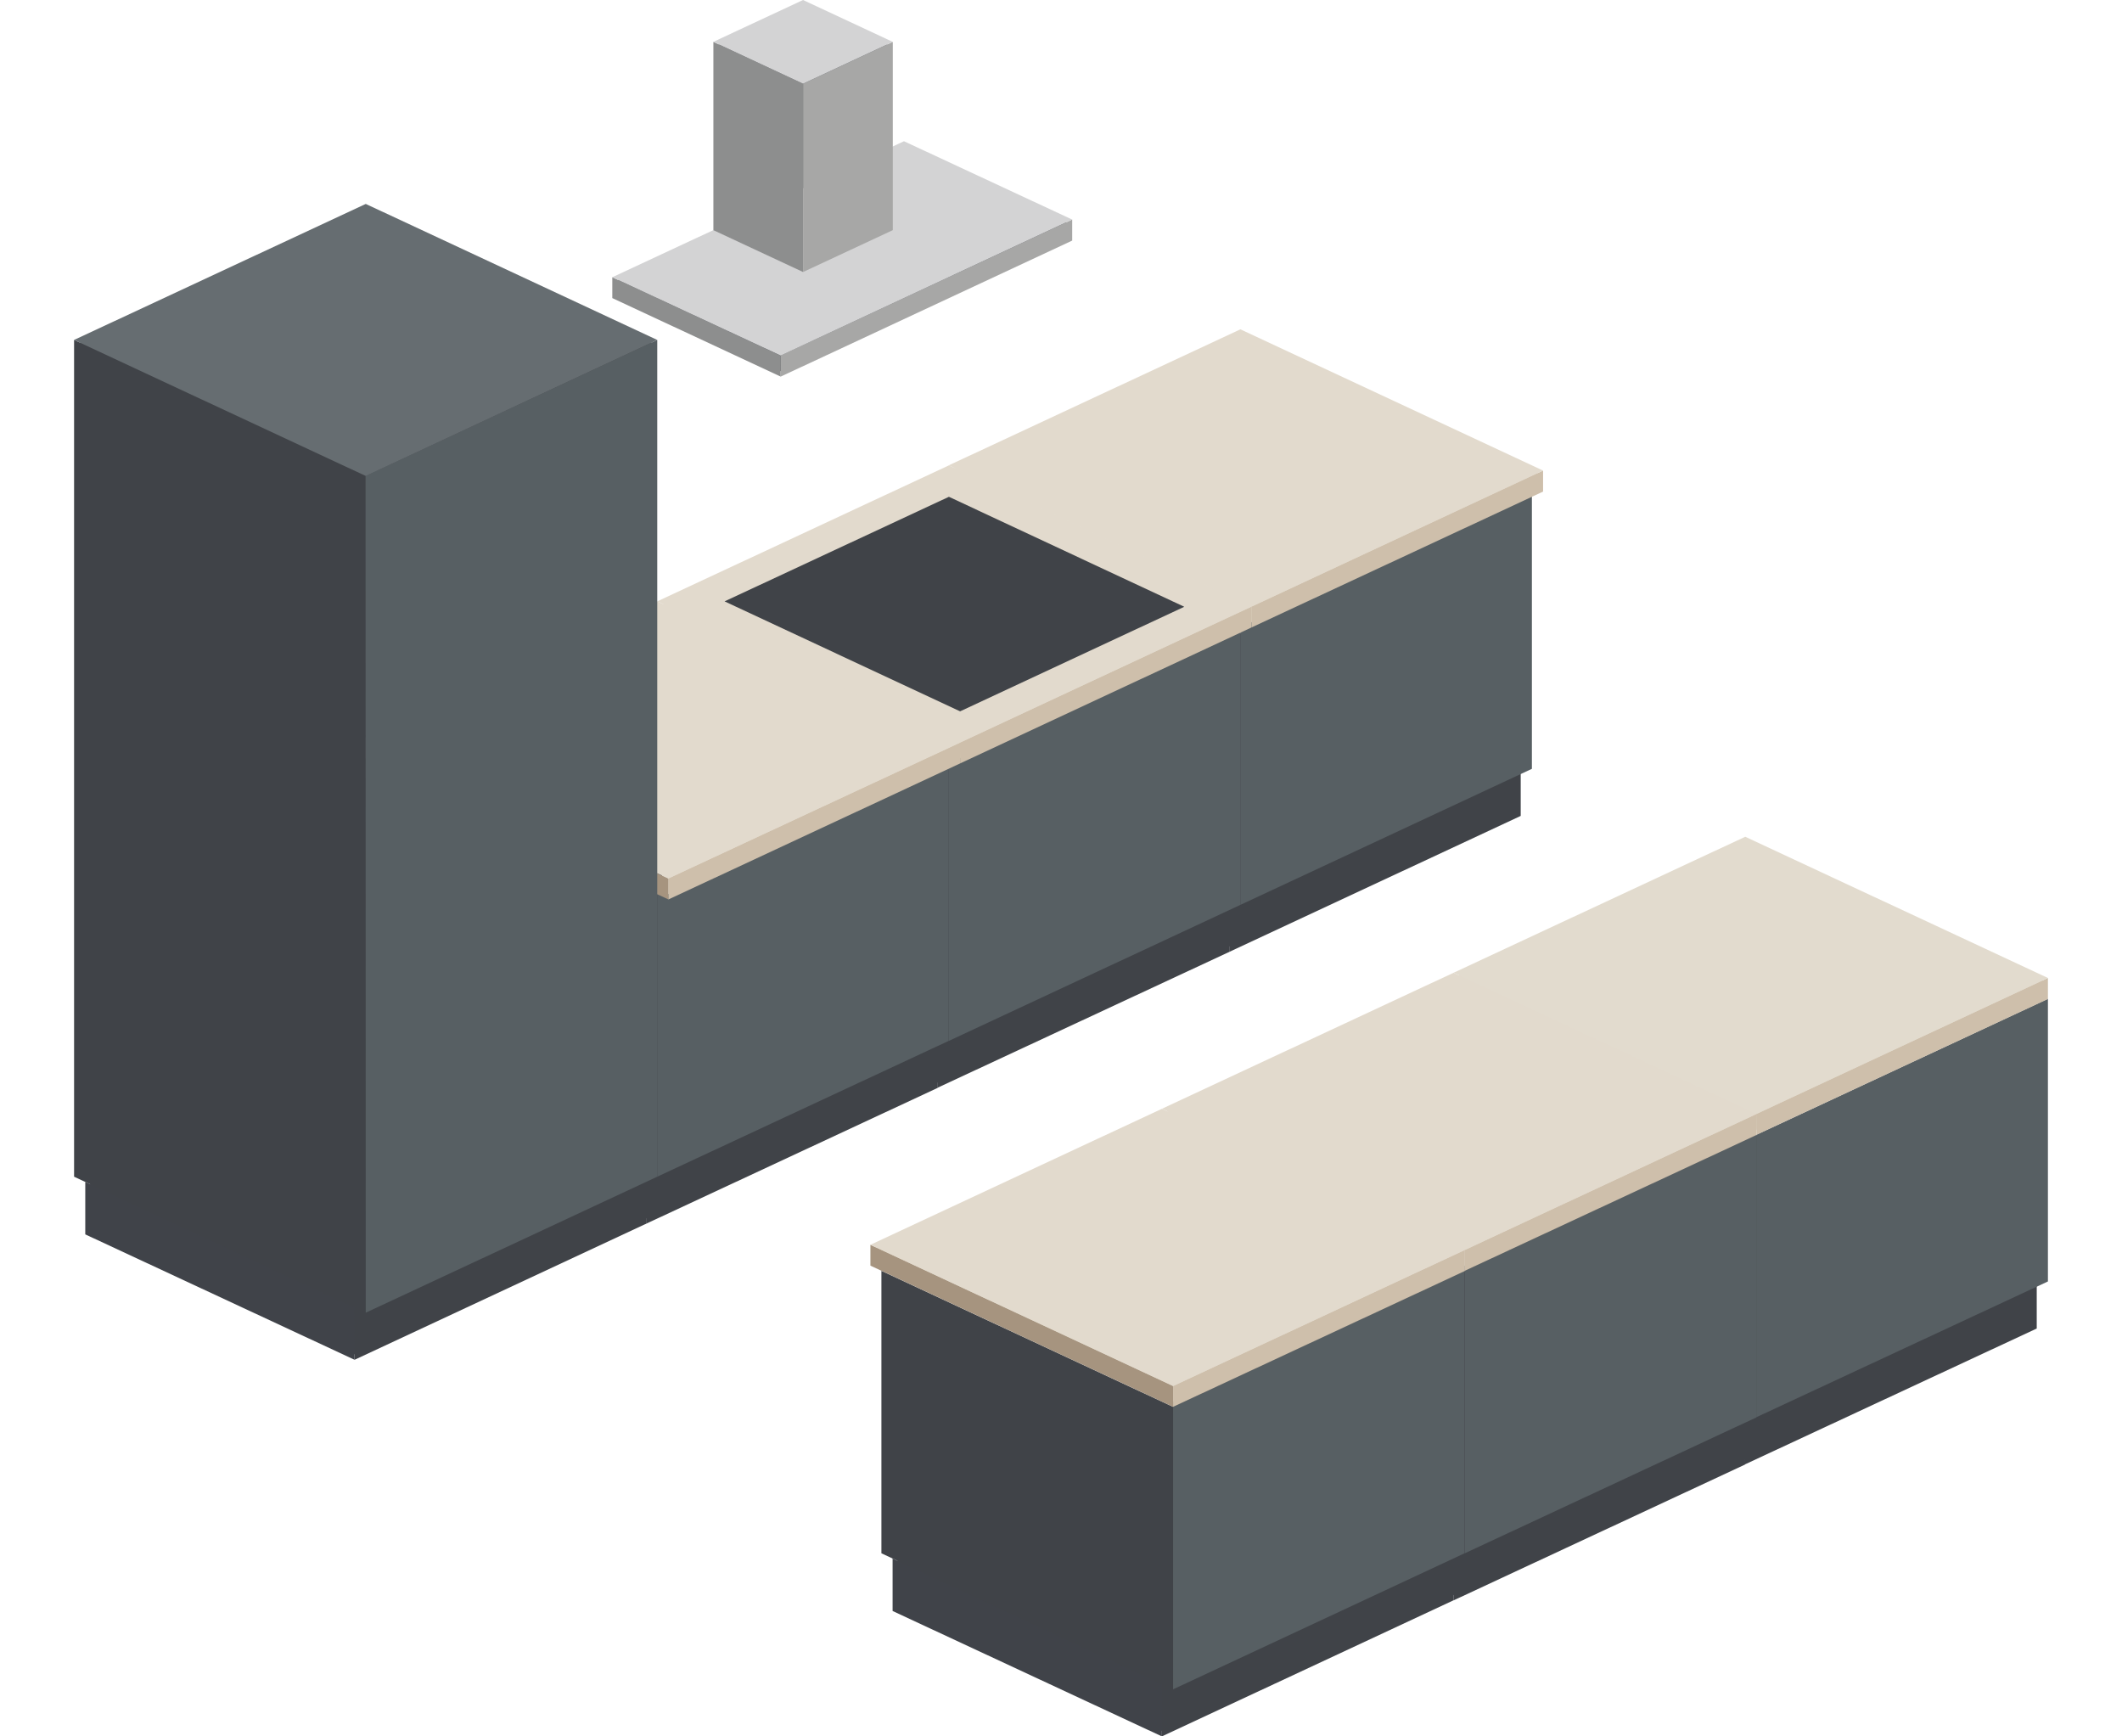 <svg xmlns="http://www.w3.org/2000/svg" viewBox="0 0 110 90"><defs><style>.cls-1{fill:#404348;}.cls-2{fill:#404349;}.cls-3{fill:#575f63;}.cls-4{fill:#e2dbce;}.cls-5{fill:#cebfab;}.cls-6{fill:#e2dacd;}.cls-7{fill:#a6947f;}.cls-8{fill:#666d71;}.cls-9{fill:#8d8e8e;}.cls-10{fill:#a7a7a6;}.cls-11{fill:#d3d3d4;}</style></defs><title>wizard-kuechenfarbe-dunkel</title><g id="Ebene_7" data-name="Ebene 7"><polygon class="cls-1" points="4.09 60.83 4.09 17.78 18.96 10.85 33.82 17.78 33.82 46.27 34.65 46.66 79.16 25.9 79.16 39.69 18.96 67.77 4.09 60.83"/><polygon class="cls-1" points="45.94 80.35 45.94 66.03 60.81 72.97 105.91 51.94 105.91 66.26 60.81 87.29 45.94 80.35"/><polygon class="cls-1" points="4.67 63.81 4.67 60.53 18.96 67.19 78.58 39.39 78.58 42.13 18.38 70.2 4.67 63.81"/><polygon class="cls-1" points="46.52 83.34 46.52 80 60.81 86.66 105.33 65.9 105.33 68.7 60.23 89.72 46.52 83.34"/><polygon class="cls-1" points="31.99 15.29 31.99 14.53 37.23 12.09 37.23 2.33 41.63 0.28 46.03 2.33 46.03 7.98 46.86 7.6 55.33 11.54 55.33 12.31 40.47 19.24 31.99 15.29"/></g><g id="Farbe"><g id="dunkel"><g id="unterschrank"><polygon class="cls-2" points="49.76 42.83 49.76 40.12 63.72 46.62 63.72 49.34 49.76 42.83"/><polygon class="cls-1" points="78.83 42.29 63.72 49.34 63.72 46.62 78.83 39.58 78.83 42.29"/><polygon class="cls-1" points="49.18 39.84 49.18 25.2 64.3 32.25 64.3 46.89 49.18 39.84"/><polygon class="cls-3" points="79.41 39.85 64.3 46.9 64.3 32.25 79.41 25.2 79.41 39.85"/></g><polygon class="cls-2" points="34.65 49.88 34.65 47.17 48.6 53.67 48.6 56.38 34.65 49.88"/><polygon class="cls-1" points="63.72 49.34 48.6 56.38 48.6 53.67 63.72 46.63 63.72 49.34"/><polygon class="cls-1" points="34.07 46.89 34.07 32.25 49.18 39.3 49.19 53.94 34.07 46.89"/><polygon class="cls-3" points="64.3 46.9 49.19 53.95 49.18 39.3 64.3 32.25 64.3 46.9"/><polygon class="cls-2" points="19.53 56.93 19.53 54.22 33.49 60.72 33.49 63.43 19.53 56.93"/><polygon class="cls-1" points="48.6 56.39 33.49 63.43 33.49 60.72 48.6 53.67 48.6 56.39"/><polygon class="cls-1" points="18.95 53.94 18.95 39.3 34.07 46.35 34.07 60.99 18.95 53.94"/><polygon class="cls-3" points="49.18 53.95 34.07 60.99 34.07 46.35 49.18 39.3 49.18 53.95"/><polygon class="cls-2" points="76.5 69.4 76.5 66.69 90.46 73.19 90.46 75.9 76.5 69.4"/><polygon class="cls-1" points="105.58 68.86 90.46 75.9 90.46 73.19 105.58 66.15 105.58 68.86"/><polygon class="cls-1" points="75.92 66.41 75.92 51.77 91.04 58.82 91.04 73.46 75.92 66.41"/><polygon class="cls-3" points="106.16 66.42 91.04 73.46 91.04 58.82 106.16 51.77 106.16 66.42"/><polygon class="cls-2" points="61.39 76.45 61.39 73.73 75.34 80.24 75.35 82.95 61.39 76.45"/><polygon class="cls-1" points="90.46 75.91 75.35 82.95 75.34 80.24 90.46 73.19 90.46 75.91"/><polygon class="cls-1" points="60.81 73.46 60.81 58.82 75.93 65.87 75.93 80.51 60.81 73.46"/><polygon class="cls-3" points="91.04 73.47 75.93 80.51 75.93 65.87 91.04 58.82 91.04 73.47"/><polygon class="cls-2" points="46.27 83.5 46.27 80.78 60.23 87.29 60.23 90 46.27 83.5"/><polygon class="cls-1" points="75.34 82.95 60.23 90 60.23 87.29 75.34 80.24 75.34 82.95"/><polygon class="cls-1" points="45.69 80.51 45.69 65.87 60.81 72.92 60.81 87.56 45.69 80.51"/><polygon class="cls-3" points="75.92 80.51 60.81 87.56 60.81 72.92 75.92 65.87 75.92 80.51"/><polygon class="cls-4" points="34.32 46.19 34.32 31.33 64.3 17.35 79.74 24.55 79.74 25.32 34.65 46.34 34.32 46.19"/><polygon class="cls-4" points="45.37 65.44 45.37 64.68 90.47 43.65 105.91 50.85 105.91 51.62 60.81 72.65 45.37 65.44"/><polygon class="cls-5" points="79.99 25.48 64.88 32.52 64.88 31.44 79.99 24.39 79.99 25.48"/><polygon class="cls-6" points="64.3 17.07 49.18 24.12 64.88 31.44 79.99 24.39 64.3 17.07"/><polygon class="cls-5" points="64.88 32.52 49.77 39.57 49.76 38.49 64.88 31.44 64.88 32.52"/><polygon class="cls-6" points="49.19 24.12 34.07 31.17 49.77 38.49 64.88 31.44 49.19 24.12"/><polygon class="cls-1" points="49.19 25.75 37.56 31.17 49.77 36.87 61.39 31.45 49.19 25.75"/><polygon class="cls-7" points="18.95 39.3 18.95 38.22 34.65 45.54 34.65 46.62 18.95 39.3"/><polygon class="cls-5" points="49.77 39.57 34.65 46.62 34.65 45.53 49.77 38.49 49.77 39.57"/><polygon class="cls-6" points="34.07 31.17 18.95 38.21 34.65 45.53 49.77 38.49 34.07 31.17"/><polygon class="cls-5" points="106.16 51.78 91.05 58.82 91.04 57.74 106.16 50.69 106.16 51.78"/><polygon class="cls-4" points="90.47 43.37 75.35 50.42 91.05 57.74 106.16 50.69 90.47 43.37"/><polygon class="cls-5" points="91.05 58.83 75.93 65.87 75.93 64.79 91.05 57.74 91.05 58.83"/><polygon class="cls-6" points="75.35 50.42 60.23 57.47 75.93 64.79 91.05 57.74 75.35 50.42"/><polygon class="cls-7" points="45.12 65.6 45.12 64.52 60.81 71.84 60.81 72.92 45.12 65.6"/><polygon class="cls-5" points="75.93 65.88 60.81 72.92 60.81 71.84 75.93 64.79 75.93 65.88"/><polygon class="cls-6" points="60.23 57.47 45.12 64.52 60.81 71.84 75.93 64.79 60.23 57.47"/><polygon class="cls-2" points="4.42 63.98 4.42 61.26 18.37 67.77 18.38 70.48 4.42 63.98"/><polygon class="cls-1" points="33.49 63.43 18.38 70.48 18.37 67.77 33.49 60.72 33.49 63.43"/><polygon class="cls-1" points="3.84 60.99 3.84 17.62 18.96 24.67 18.96 68.04 3.84 60.99"/><polygon class="cls-3" points="34.07 60.99 18.96 68.04 18.95 24.67 34.07 17.62 34.07 60.99"/><polygon class="cls-8" points="18.96 10.57 3.84 17.62 18.96 24.67 34.07 17.62 18.96 10.57"/><polygon class="cls-9" points="31.74 15.45 31.74 14.37 40.46 18.43 40.47 19.52 31.74 15.45"/><polygon class="cls-10" points="55.58 12.47 40.47 19.52 40.46 18.43 55.58 11.38 55.58 12.47"/><polygon class="cls-11" points="46.86 7.32 31.74 14.37 40.47 18.43 55.58 11.38 46.86 7.32"/><polygon class="cls-9" points="36.98 11.93 36.98 2.17 41.63 4.34 41.63 14.1 36.98 11.93"/><polygon class="cls-10" points="46.28 11.93 41.63 14.1 41.63 4.34 46.28 2.17 46.28 11.93"/><polygon class="cls-11" points="41.63 0 36.98 2.17 41.63 4.34 46.28 2.17 41.63 0"/></g></g></svg>